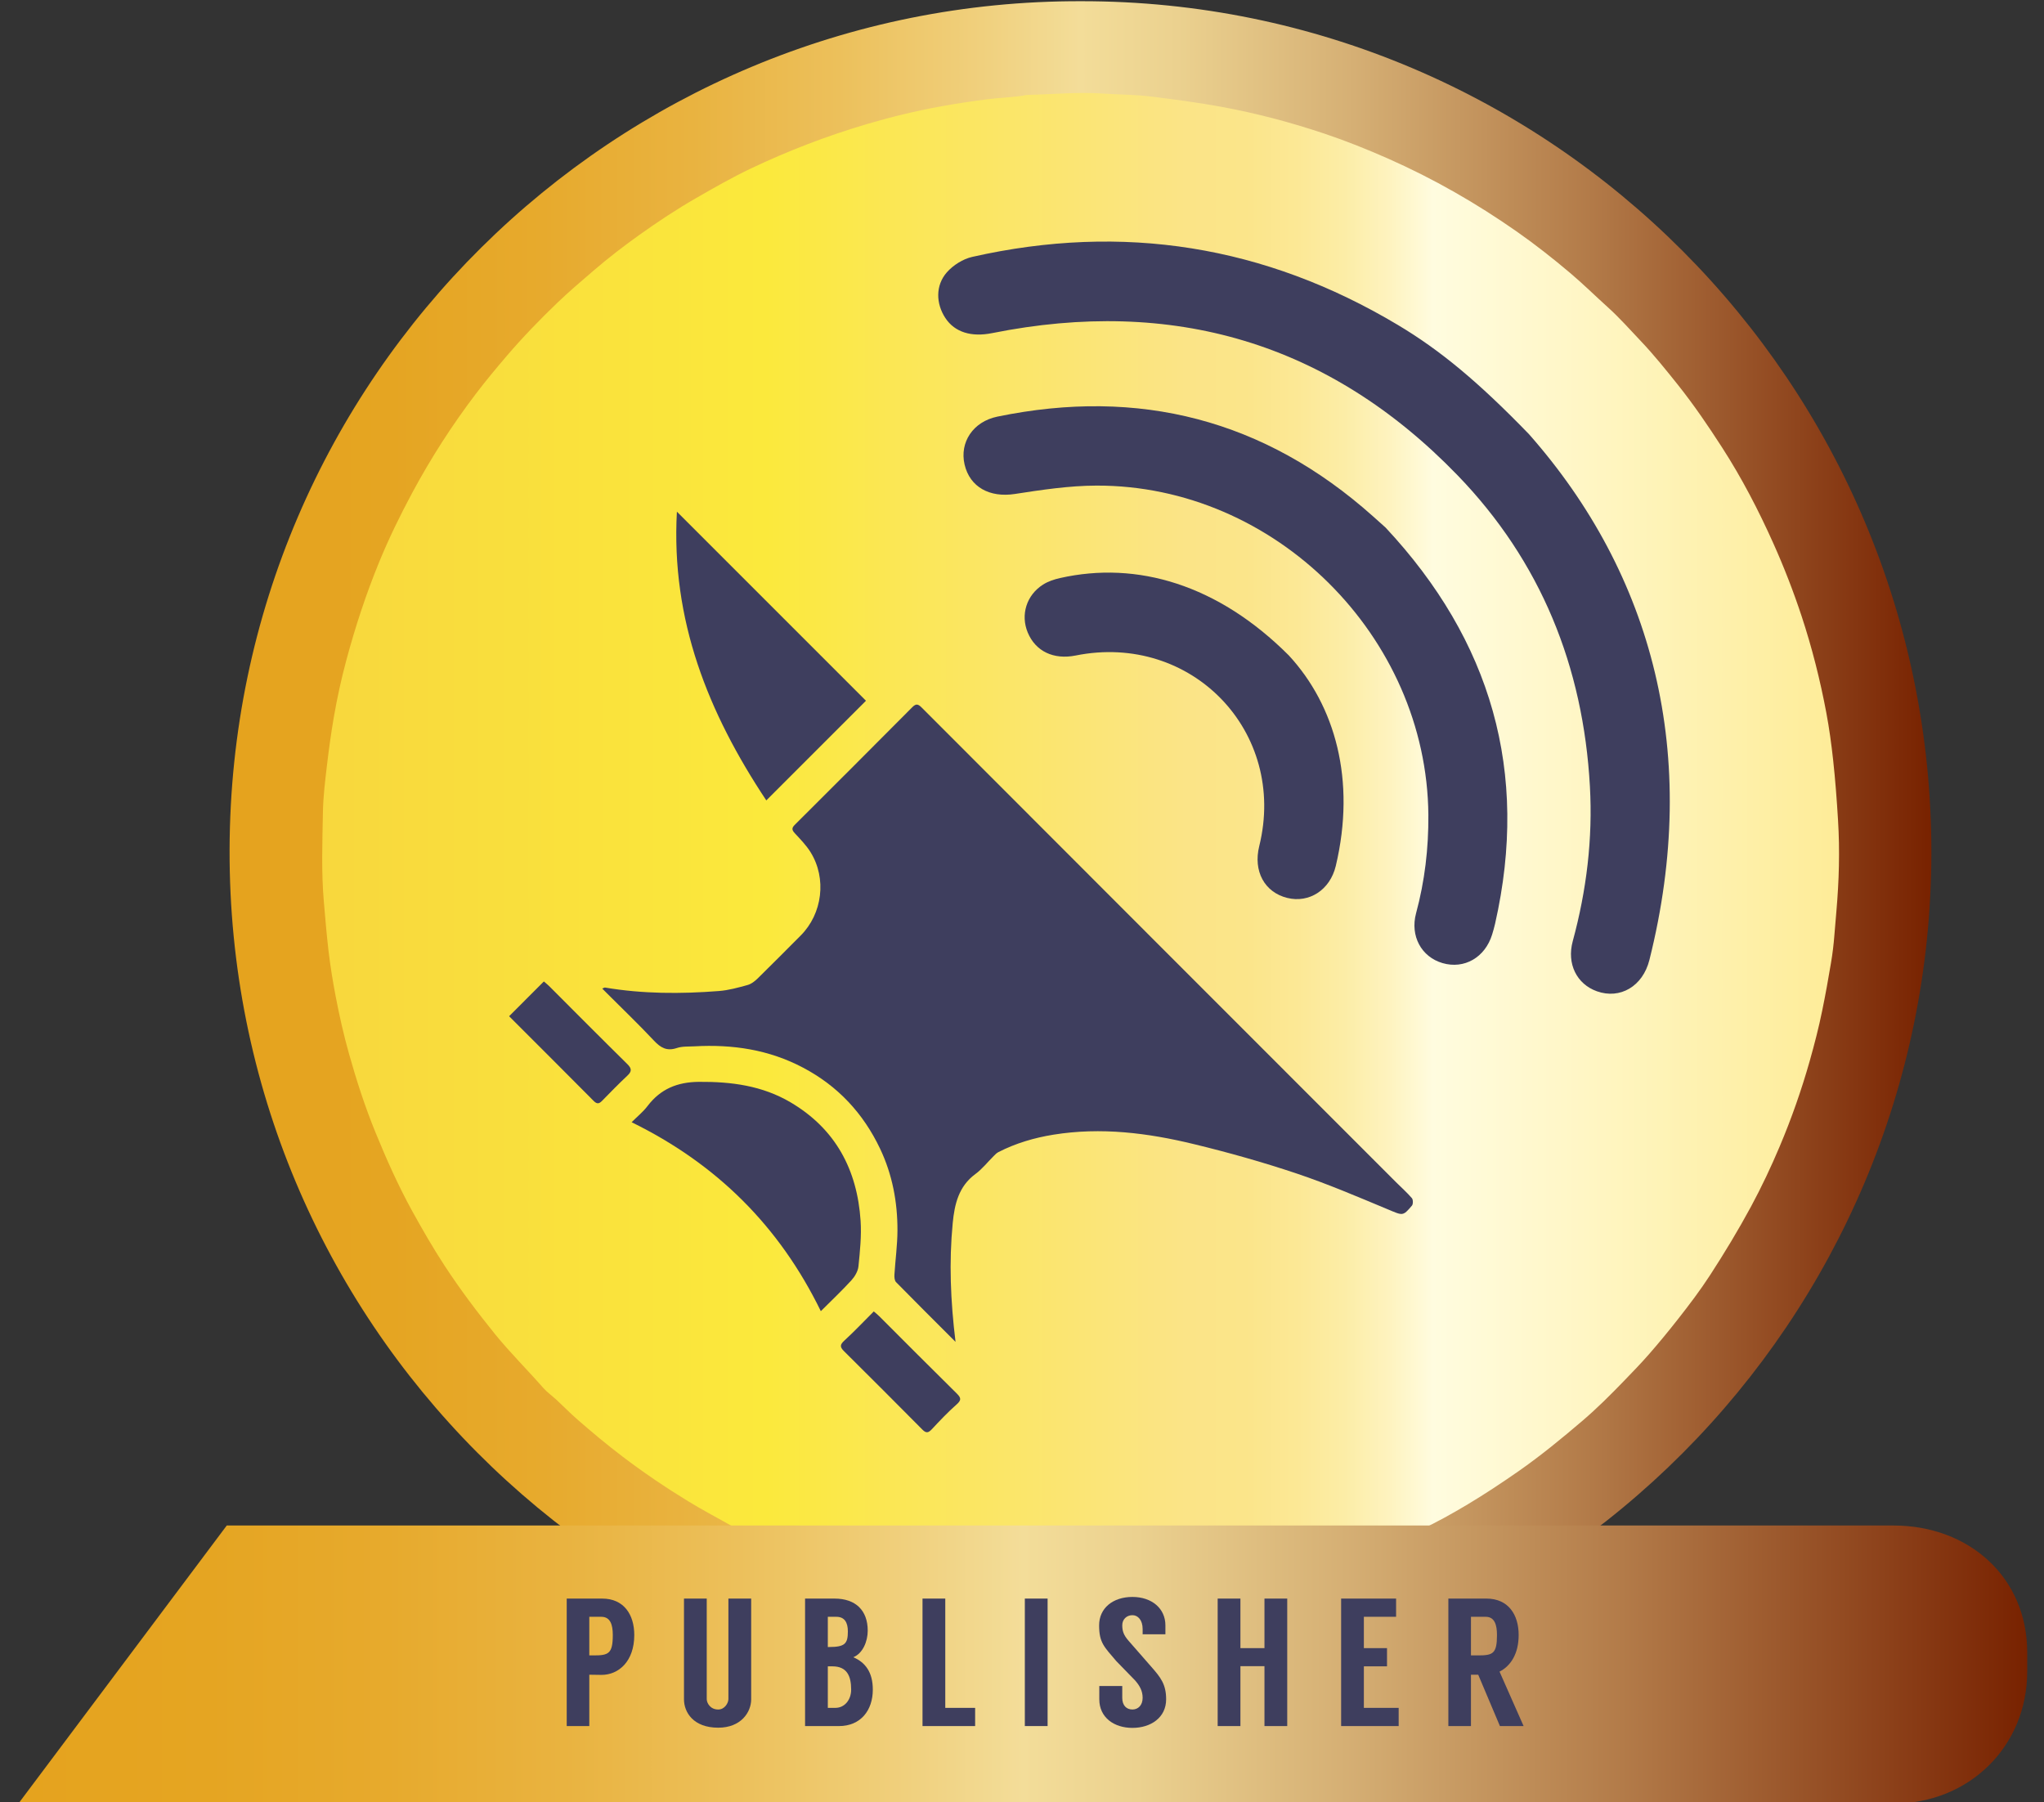 <?xml version="1.0" encoding="utf-8"?>
<!-- Generator: Adobe Illustrator 16.0.0, SVG Export Plug-In . SVG Version: 6.00 Build 0)  -->
<!DOCTYPE svg PUBLIC "-//W3C//DTD SVG 1.1//EN" "http://www.w3.org/Graphics/SVG/1.1/DTD/svg11.dtd">
<svg version="1.1" id="Layer_1" xmlns="http://www.w3.org/2000/svg" xmlns:xlink="http://www.w3.org/1999/xlink" x="0px" y="0px"
	 width="367.2px" height="323.783px" viewBox="-33.82 -7.684 367.2 323.783" enable-background="new -33.82 -7.684 367.2 323.783"
	 xml:space="preserve">
<rect x="-33.82" y="-7.684" width="367.2" height="323.783" fill="#333333" stroke="none"/>
<linearGradient id="SVGID_1_" gradientUnits="userSpaceOnUse" x1="-109.422" y1="192.109" x2="183.056" y2="192.109" gradientTransform="matrix(1 0 0 -1 126 337)">
	<stop  offset="0.022" style="stop-color:#F8D73D"/>
	<stop  offset="0.298" style="stop-color:#FBE93C"/>
	<stop  offset="0.379" style="stop-color:#FBE755"/>
	<stop  offset="0.556" style="stop-color:#FBE487"/>
	<stop  offset="0.593" style="stop-color:#FBE58A"/>
	<stop  offset="0.624" style="stop-color:#FCE895"/>
	<stop  offset="0.653" style="stop-color:#FCEDA6"/>
	<stop  offset="0.681" style="stop-color:#FEF3BF"/>
	<stop  offset="0.708" style="stop-color:#FFFCDF"/>
	<stop  offset="0.708" style="stop-color:#FFFCDF"/>
	<stop  offset="0.955" style="stop-color:#FEEC98"/>
</linearGradient>
<circle fill="url(#SVGID_1_)" cx="162.818" cy="144.891" r="146.239"/>
<g>
	
		<linearGradient id="SVGID_2_" gradientUnits="userSpaceOnUse" x1="-118.577" y1="191.62" x2="187.148" y2="191.62" gradientTransform="matrix(1 0 0 -1 126 337)">
		<stop  offset="0" style="stop-color:#E5A31E"/>
		<stop  offset="0.095" style="stop-color:#E5A522"/>
		<stop  offset="0.184" style="stop-color:#E7AA2D"/>
		<stop  offset="0.272" style="stop-color:#E9B340"/>
		<stop  offset="0.358" style="stop-color:#ECC05B"/>
		<stop  offset="0.442" style="stop-color:#F0D07D"/>
		<stop  offset="0.5" style="stop-color:#F3DD99"/>
		<stop  offset="0.557" style="stop-color:#EBD18F"/>
		<stop  offset="0.661" style="stop-color:#D5AF74"/>
		<stop  offset="0.801" style="stop-color:#B27A48"/>
		<stop  offset="0.969" style="stop-color:#81300C"/>
		<stop  offset="1" style="stop-color:#782200"/>
	</linearGradient>
	<path fill="url(#SVGID_2_)" d="M160.404-7.467c84.338-0.083,152.861,68.665,152.743,153.052
		c-0.112,83.715-67.988,152.876-153.331,152.643C75.434,297.993,7.183,229.566,7.424,144.934
		C7.662,59.957,76.771-7.683,160.404-7.467z M122.508,276.225c2.706,1.033,5.538,1.589,8.347,2.225
		c0.454,0.104,0.909,0.196,1.359,0.299c4.5,0.972,9.046,1.66,13.613,2.141c2.679,0.293,5.376,0.429,8.062,0.593
		c1.149,0.068,2.314-0.137,3.438,0.312c0.426,0.174,0.925,0.096,1.372-0.063c0.358-0.128,0.719-0.18,1.094-0.177
		c2.922,0.031,5.837-0.01,8.751-0.252c2.031-0.16,4.08-0.18,6.107-0.396c4.295-0.454,8.565-1.086,12.797-1.967
		c1.349-0.285,2.766-0.372,4.013-1.062c2.062-0.195,4.012-0.829,5.975-1.404c7.734-2.139,15.181-4.997,22.388-8.513
		c0.37-0.187,0.781-0.312,1.026-0.684c0.188-0.044,0.377-0.062,0.539-0.132c2.911-1.368,5.713-2.935,8.458-4.577
		c3.107-1.859,6.122-3.86,9.098-5.931c4.036-2.817,7.832-5.935,11.566-9.126c2.581-2.208,4.986-4.605,7.349-7.052
		c1.576-1.629,3.169-3.267,4.661-4.983c1.769-2.026,3.474-4.105,5.128-6.214c2.004-2.553,3.97-5.141,5.737-7.864
		c2.605-4.011,5.072-8.098,7.352-12.312c1.9-3.526,3.609-7.136,5.16-10.816c2.114-5.002,3.917-10.133,5.397-15.365
		c0.844-2.983,1.619-5.982,2.239-9.024c0.588-2.858,1.101-5.72,1.581-8.587c0.278-1.643,0.48-3.301,0.607-4.959
		c0.107-1.43,0.234-2.868,0.361-4.293c0.234-2.721,0.399-5.455,0.453-8.18c0.057-2.731,0.013-5.466-0.158-8.211
		c-0.22-3.608-0.483-7.199-0.878-10.795c-0.31-2.847-0.7-5.694-1.226-8.506c-1.104-5.873-2.568-11.67-4.441-17.352
		c-1.472-4.454-3.168-8.824-5.09-13.104c-2.666-5.949-5.663-11.722-9.197-17.199c-2.486-3.854-5.068-7.653-7.937-11.254
		c-2.146-2.682-4.293-5.362-6.65-7.847c-1.942-2.045-3.814-4.168-5.922-6.072c-2.277-2.05-4.454-4.207-6.803-6.186
		c-3.082-2.605-6.245-5.095-9.553-7.414c-7.287-5.104-14.977-9.508-23.122-13.112c-3.739-1.651-7.527-3.174-11.402-4.474
		c-6.069-2.038-12.235-3.671-18.544-4.831c-4.188-0.771-8.396-1.319-12.609-1.845c-2.902-0.362-5.825-0.342-8.737-0.541
		c-4.46-0.306-8.916,0.145-13.374,0.24c-0.095,0.002-0.192,0-0.28,0.019c-2.319,0.441-4.691,0.464-7.028,0.764
		c-2.798,0.36-5.592,0.77-8.356,1.278c-4.466,0.814-8.871,1.875-13.235,3.161c-7.188,2.117-14.156,4.791-20.919,8.003
		c-3.356,1.595-6.587,3.441-9.813,5.299c-3.545,2.034-6.948,4.299-10.274,6.668c-2.825,2.015-5.579,4.141-8.219,6.413
		c-2.177,1.878-4.373,3.737-6.447,5.726c-3.185,3.054-6.252,6.225-9.129,9.592c-1.898,2.218-3.769,4.464-5.53,6.788
		c-4.277,5.623-8.09,11.561-11.43,17.783c-2.159,4.016-4.158,8.117-5.896,12.333c-2.385,5.803-4.338,11.755-5.959,17.808
		c-0.9,3.354-1.638,6.754-2.229,10.171c-0.504,2.911-0.9,5.844-1.25,8.785c-0.326,2.764-0.66,5.539-0.708,8.287
		c-0.092,5.341-0.301,10.688,0.166,16.038c0.255,2.951,0.493,5.895,0.839,8.838c0.33,2.755,0.767,5.495,1.291,8.214
		c0.659,3.45,1.432,6.882,2.386,10.274c1.342,4.79,2.872,9.511,4.749,14.111c1.968,4.818,4.083,9.563,6.596,14.138
		c1.843,3.337,3.74,6.634,5.823,9.823c2.794,4.271,5.856,8.34,9.072,12.314c2.726,3.355,5.795,6.391,8.64,9.635
		c0.698,0.796,1.587,1.421,2.373,2.142c1.262,1.17,2.459,2.395,3.756,3.532c2.656,2.32,5.352,4.572,8.163,6.705
		c3.771,2.866,7.682,5.518,11.731,7.988c2.42,1.478,4.915,2.812,7.388,4.191c1.038,0.578,2.046,1.316,3.309,1.398
		c0.448,0.66,1.204,0.847,1.86,1.155c4.074,1.922,8.229,3.653,12.478,5.129C117.345,274.735,119.863,275.689,122.508,276.225z"/>
</g>
<g>
	<path fill="#3E3E5E" d="M219.825,207.564c-0.879-1.021-1.898-1.917-2.853-2.873c-28.409-28.418-56.821-56.835-85.214-85.268
		c-0.625-0.622-0.995-0.754-1.675-0.074c-7.023,7.069-14.071,14.114-21.127,21.148c-0.563,0.558-0.536,0.922-0.004,1.494
		c1.005,1.084,2.061,2.165,2.836,3.407c2.942,4.722,2.149,11.064-1.77,14.986c-2.566,2.568-5.116,5.155-7.71,7.694
		c-0.515,0.5-1.155,1.009-1.825,1.191c-1.69,0.469-3.417,0.949-5.161,1.082c-6.832,0.53-13.66,0.523-20.453-0.626
		c-0.099-0.018-0.22,0.078-0.497,0.187l0.934,0.934c2.797,2.8,5.659,5.539,8.364,8.426c1.199,1.277,2.316,1.915,4.096,1.319
		c0.982-0.331,2.111-0.247,3.178-0.306c6.829-0.381,13.371,0.584,19.516,3.838c6.264,3.309,10.799,8.201,13.817,14.536
		c2.211,4.647,3.146,9.604,3.13,14.712c-0.01,2.635-0.38,5.274-0.544,7.914c-0.028,0.459,0.014,1.082,0.292,1.362
		c3.451,3.521,6.944,6.992,10.685,10.733c-0.905-7.364-1.184-14.36-0.505-21.361c0.329-3.359,1.058-6.581,4.07-8.791
		c1.225-0.899,2.191-2.147,3.284-3.229c0.261-0.26,0.525-0.549,0.849-0.71c3.117-1.598,6.437-2.573,9.878-3.131
		c8.544-1.381,16.962-0.321,25.258,1.699c6.192,1.5,12.359,3.237,18.404,5.263c5.551,1.86,10.949,4.168,16.356,6.425
		c2.763,1.15,2.732,1.32,4.403-0.654C220.056,208.624,220.049,207.83,219.825,207.564"/>
	<path fill="#3E3E5E" d="M120.4,219.808c0.271-2.707,0.562-5.465,0.385-8.175c-0.604-9.173-4.496-16.521-12.587-21.289
		c-5.078-2.993-10.645-3.726-16.465-3.678c-3.87,0.036-6.887,1.27-9.227,4.349c-0.789,1.044-1.838,1.883-2.858,2.903
		c15.27,7.482,26.534,18.663,33.992,33.945c1.937-1.934,3.789-3.68,5.499-5.552C119.75,221.642,120.313,220.688,120.4,219.808"/>
	<path fill="#3E3E5E" d="M103.844,136.105c6.115-6.115,11.987-11.983,17.904-17.903c-11.249-11.25-22.456-22.458-33.963-33.963
		C86.709,103.744,93.399,120.372,103.844,136.105"/>
	<path fill="#3E3E5E" d="M78.853,183.451c-4.709-4.635-9.361-9.328-14.036-14c-0.286-0.282-0.604-0.533-0.934-0.819l-6.243,6.244
		c5.147,5.15,10.187,10.168,15.196,15.222c0.586,0.587,0.966,0.526,1.488-0.005c1.498-1.528,2.989-3.068,4.55-4.526
		C79.725,184.775,79.679,184.261,78.853,183.451"/>
	<path fill="#3E3E5E" d="M124.136,228.774c-0.285-0.291-0.605-0.538-0.983-0.864c-1.797,1.795-3.479,3.585-5.287,5.236
		c-0.786,0.717-0.832,1.143-0.086,1.88c4.723,4.687,9.432,9.396,14.116,14.124c0.668,0.676,1.076,0.578,1.691-0.082
		c1.429-1.53,2.871-3.062,4.44-4.444c0.865-0.763,0.841-1.161,0.058-1.945C133.405,238.068,128.779,233.412,124.136,228.774"/>
	<path fill="#3E3E5E" d="M240.854,70.309c22.259,25.23,30.874,57.602,21.64,94.453c-1.195,4.769-5.277,7.107-9.424,5.638
		c-3.642-1.295-5.452-4.942-4.351-9.001c2.479-9.123,3.612-18.397,3.083-27.832c-1.197-21.512-8.811-40.428-23.843-55.938
		c-23.075-23.814-51.143-31.958-83.552-25.469c-3.695,0.741-6.693-0.135-8.392-2.707c-1.697-2.574-1.813-5.849,0.258-8.209
		c1.132-1.288,2.9-2.405,4.572-2.781c27.072-6.113,52.568-2.033,76.405,12.198C224.928,55.241,231.751,60.913,240.854,70.309"/>
	<path fill="#3E3E5E" d="M215.1,87.096c18.955,20.292,25.836,43.908,19.675,71.137c-0.151,0.666-0.339,1.323-0.541,1.979
		c-1.271,4.114-5.003,6.26-8.907,5.121c-3.808-1.111-5.849-4.881-4.754-8.95c1.566-5.789,2.252-11.664,2.209-17.662
		c-0.255-32.065-27.559-59.27-59.641-59.169c-4.891,0.015-9.808,0.76-14.664,1.507c-4.48,0.685-8.064-1.219-9.012-5.293
		c-0.926-3.981,1.511-7.7,5.885-8.604c25.445-5.25,47.993,0.52,67.455,17.88C213.575,85.726,214.342,86.412,215.1,87.096"/>
	<path fill="#3E3E5E" d="M197.717,110.064c8.321,9.007,12.091,22.413,8.436,37.806c-1.035,4.335-4.785,6.729-8.726,5.753
		c-4.077-1.008-6.139-4.818-5.028-9.297c5.077-20.54-12.149-38.43-32.977-34.25c-3.968,0.797-7.208-0.755-8.61-4.129
		c-1.319-3.169-0.24-6.719,2.754-8.615c0.897-0.571,1.982-0.931,3.031-1.167C170.458,93.03,185.015,97.348,197.717,110.064"/>
</g>
<linearGradient id="SVGID_3_" gradientUnits="userSpaceOnUse" x1="-144.731" y1="45.658" x2="216.144" y2="45.658" gradientTransform="matrix(1 0 0 -1 114.223 337)">
	<stop  offset="0" style="stop-color:#E5A31E"/>
	<stop  offset="0.095" style="stop-color:#E5A522"/>
	<stop  offset="0.184" style="stop-color:#E7AA2D"/>
	<stop  offset="0.272" style="stop-color:#E9B340"/>
	<stop  offset="0.358" style="stop-color:#ECC05B"/>
	<stop  offset="0.442" style="stop-color:#F0D07D"/>
	<stop  offset="0.5" style="stop-color:#F3DD99"/>
	<stop  offset="0.557" style="stop-color:#EBD18F"/>
	<stop  offset="0.661" style="stop-color:#D5AF74"/>
	<stop  offset="0.801" style="stop-color:#B27A48"/>
	<stop  offset="0.969" style="stop-color:#81300C"/>
	<stop  offset="1" style="stop-color:#782200"/>
</linearGradient>
<path fill="url(#SVGID_3_)" d="M6.918,266.368h299.426c13.529,0,24.021,9.272,24.021,22.804v3.401
	c0,13.529-10.492,23.743-24.021,23.743H-30.509L6.918,266.368z"/>
<g>
	<path fill="#3E3E5E" d="M74.24,293.205c-0.265,0-1.931-0.031-2.194-0.031v9.227H67.99v-22.903h6.379
		c3.893,0,5.757,2.882,5.757,6.543C80.127,290.783,77.313,293.205,74.24,293.205z M72.865,289.704c2.648,0,3.402-0.325,3.402-3.664
		c0-1.832-0.427-3.271-2.061-3.271h-2.159v6.935H72.865z"/>
	<path fill="#3E3E5E" d="M101.129,279.497v18.091c0,2.324-1.834,5.103-5.921,5.103c-4.485,0-6.152-2.779-6.152-5.103v-18.091h4.088
		v18.06c0,0.688,0.621,1.867,2.062,1.867c1.175,0,1.829-1.18,1.829-1.867v-18.06H101.129z"/>
	<path fill="#3E3E5E" d="M122.979,295.856c0,3.697-2.159,6.544-6.085,6.544h-6.085v-22.903h5.302c3.792,0,5.954,2.128,5.954,5.76
		c0,1.931-0.885,4.088-2.586,4.775C121.603,290.949,122.979,292.681,122.979,295.856z M114.896,288.199h0.199
		c2.911,0,3.401-0.622,3.401-2.812c0-1.637-0.622-2.617-2.06-2.617h-1.539L114.896,288.199L114.896,288.199z M116.27,299.126
		c1.638,0,2.819-1.438,2.819-3.27c0-2.457-0.755-4.188-3.373-4.188h-0.818v7.458H116.27z"/>
	<path fill="#3E3E5E" d="M141.361,299.126v3.272h-9.453v-22.902h4.089v19.63H141.361z"/>
	<path fill="#3E3E5E" d="M154.38,302.398h-4.09v-22.902h4.09V302.398z"/>
	<path fill="#3E3E5E" d="M171.453,285.91v-0.948c0-1.604-0.849-2.485-1.831-2.485c-1.044,0-1.829,0.751-1.829,1.798
		c0,0.982,0.193,1.733,1.143,2.813l4.09,4.679c1.635,1.865,2.648,3.107,2.648,5.821c0,3.306-2.78,5.137-6.054,5.137
		c-3.302,0-5.953-1.863-5.953-5.137V295.2h4.124v2.127c0,1.407,0.785,2.095,1.829,2.095c1.015,0,1.832-0.753,1.832-2.095
		c0-1.21-0.489-2.127-1.337-3.108l-3.404-3.501c-2.158-2.551-3.077-3.273-3.077-6.412c0-3.107,2.489-5.104,5.986-5.104
		c3.471,0,5.923,2.063,5.923,5.104v1.604L171.453,285.91L171.453,285.91z"/>
	<path fill="#3E3E5E" d="M197.429,279.497V302.4h-4.09v-10.764h-4.319V302.4h-4.088v-22.903h4.088v8.898h4.319v-8.898H197.429z"/>
	<path fill="#3E3E5E" d="M211.196,282.771v5.625h4.158v3.273h-4.158v7.458h6.252v3.273H207.11v-22.903h9.875v3.273H211.196z"/>
	<path fill="#3E3E5E" d="M235.637,302.398l-3.898-9.226c-0.552,0-1.142,0-1.305,0v9.226h-4.059v-22.902h6.839
		c3.928,0,5.792,2.882,5.792,6.544c0,3.402-1.473,5.595-3.438,6.576l4.324,9.781L235.637,302.398L235.637,302.398z M230.434,289.704
		h1.305c2.652,0,3.37-0.325,3.37-3.664c0-1.832-0.424-3.271-2.026-3.271h-2.648V289.704z"/>
</g>
</svg>
